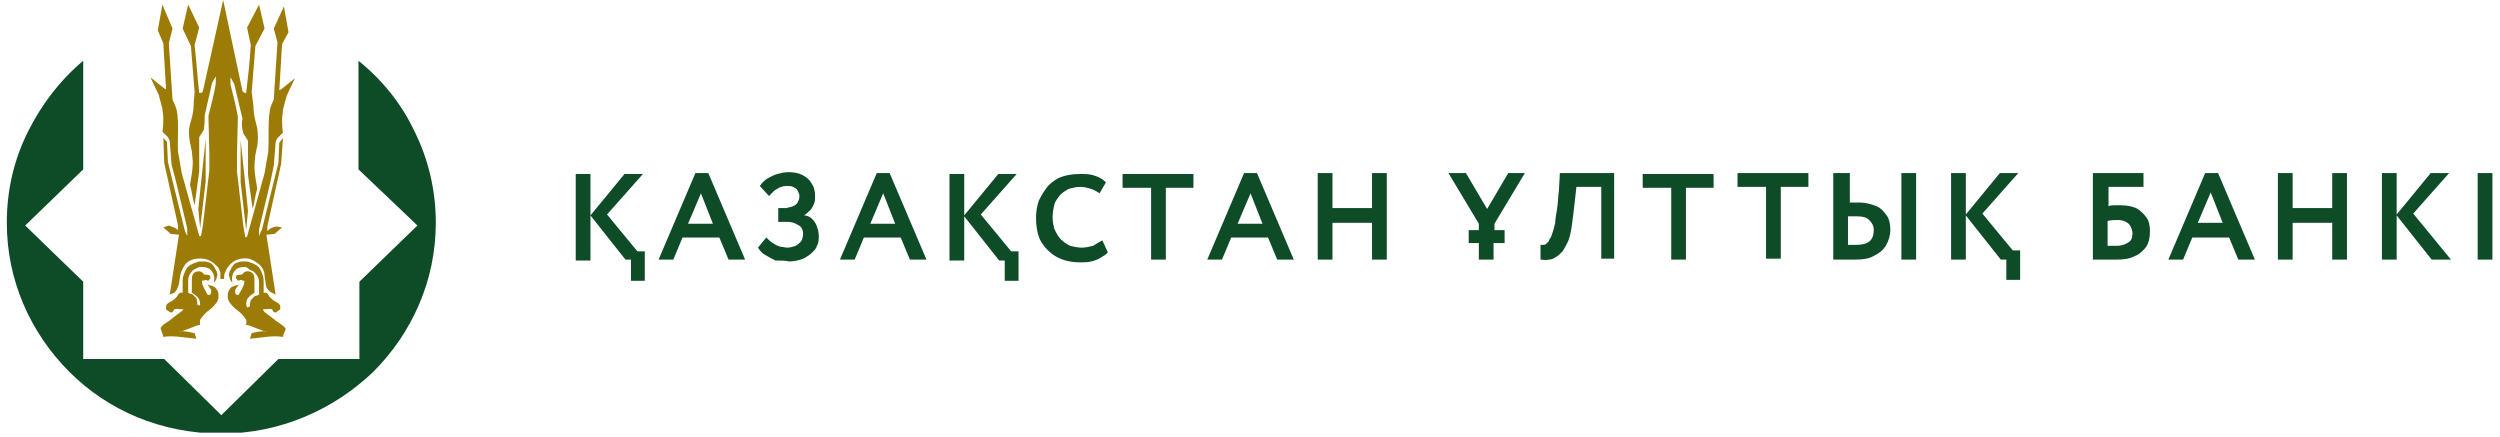 <svg width="286" height="50" viewBox="0 0 286 50" fill="none" xmlns="http://www.w3.org/2000/svg">
<g clip-path="url(#clip0_549_9)">
<path d="M41.009 6.951V19.378L47.539 25.592L47.749 25.802L41.115 32.227V41.073H31.847L25.317 47.497L25.107 47.287L18.788 41.073H9.52V32.227L2.885 25.802L3.096 25.592L9.52 19.378V6.951C6.887 9.162 4.781 11.901 3.201 15.06C1.621 18.22 0.779 21.695 0.779 25.486C0.779 32.121 3.517 38.124 7.94 42.547C12.364 46.971 18.472 49.604 25.317 49.604C32.057 49.604 38.166 46.865 42.694 42.547C47.118 38.124 49.856 32.121 49.856 25.486C49.856 21.8 49.013 18.22 47.434 15.06C45.959 11.901 43.748 9.162 41.009 6.951Z" fill="#0E4C28"/>
<path fill-rule="evenodd" clip-rule="evenodd" d="M32.373 38.545C31.215 38.335 29.846 38.651 28.582 38.756C28.687 38.545 28.687 38.335 28.793 38.124C29.003 38.019 30.162 37.808 30.583 37.914H30.267C30.056 37.808 29.109 37.492 28.898 37.387C28.687 37.282 28.372 37.176 28.161 37.176C28.161 36.86 28.266 36.65 28.055 36.439C27.845 36.123 27.634 35.913 27.529 35.807C27.318 35.597 26.792 35.281 26.476 34.859C26.16 34.544 26.055 34.227 26.055 33.912C26.055 33.701 26.055 33.49 26.16 33.28C26.476 32.753 26.476 32.858 26.686 32.753C26.897 32.648 27.108 32.648 27.318 32.542L26.897 33.174C26.897 33.596 26.897 33.49 27.002 33.701C27.108 33.701 27.108 33.806 27.318 33.701C27.529 33.28 27.845 32.858 27.95 32.332C27.95 32.227 27.95 32.227 27.95 32.121C28.055 32.016 27.74 32.227 27.634 32.016C27.529 32.016 27.213 32.121 27.213 32.121C26.897 31.7 27.002 31.805 27.002 31.595C27.108 31.384 27.318 31.489 27.74 31.384C27.95 30.963 28.477 30.963 28.793 31.173C29.003 31.279 29.109 31.595 29.109 31.911V32.121V33.49C28.793 33.701 28.582 33.806 28.266 34.227C28.266 34.333 28.161 34.544 28.161 34.859L28.266 35.175L28.582 35.07C28.582 34.859 28.582 34.754 28.687 34.333C28.898 34.122 28.793 34.227 29.003 34.017C29.003 33.912 29.319 33.806 29.425 33.806L29.635 33.701C29.635 33.28 29.635 32.858 29.635 32.332C29.635 31.911 29.53 31.595 29.214 31.279C29.109 31.068 28.793 30.963 28.582 30.857C28.161 30.541 28.161 30.541 27.95 30.541C27.74 30.541 27.634 30.541 27.318 30.647C27.002 30.752 26.897 30.963 26.792 31.068C26.686 31.279 26.581 31.384 26.581 31.595C26.476 31.805 26.581 32.121 26.581 32.332C26.37 32.121 26.265 31.911 26.265 31.7C26.16 31.489 26.16 31.489 26.265 31.068C26.476 30.647 26.476 30.647 26.686 30.331C26.897 30.12 26.897 30.12 27.213 30.015C27.424 29.91 27.634 29.91 27.95 29.91C28.161 29.91 28.372 29.91 28.582 30.015C28.898 30.12 28.898 30.12 29.109 30.226C29.319 30.331 29.53 30.436 29.741 30.752C29.846 30.963 29.951 31.173 30.056 31.489C30.162 31.805 30.162 32.016 30.162 32.332V33.49C30.267 33.49 30.372 33.49 30.478 33.49L30.688 33.701L30.794 33.912L31.11 34.227C31.426 34.544 31.847 34.544 32.057 34.965C32.057 35.07 32.057 35.175 32.057 35.386L31.636 35.702C31.531 35.702 31.531 35.807 31.32 35.702C31.215 35.597 31.215 35.491 31.11 35.386C30.794 35.281 30.478 35.386 30.056 35.386L30.267 35.702C30.372 35.807 30.583 35.913 30.688 36.018L31.11 36.334L31.636 36.755C31.952 36.966 32.479 37.282 32.584 37.492L32.689 37.598C32.689 37.703 32.373 38.335 32.373 38.545ZM31.531 33.701L30.478 26.855L31.426 26.75L32.268 26.013L31.636 25.908C31.11 26.013 30.899 26.118 30.583 26.434V25.908L32.163 18.746L32.373 15.797L31.952 16.324L31.847 18.641L29.951 26.329C29.846 26.434 29.635 26.961 29.635 27.066V26.224L30.899 20.958L31.32 18.957L31.531 16.324C31.531 16.113 31.636 16.008 31.742 15.797L32.373 15.165C32.268 14.639 32.268 14.112 32.268 13.586C32.268 13.27 32.373 12.954 32.373 12.533L32.795 10.953L33.743 8.952L32.163 10.216L31.952 10.321L32.268 5.055L33.005 3.686L32.479 0.737L31.32 3.265L31.742 4.845L31.32 11.374C31.215 11.69 31.11 11.795 31.004 12.111C30.583 13.27 30.794 16.008 30.688 17.377L30.267 19.799L28.266 27.066C28.161 27.171 28.055 27.171 28.055 27.066L27.845 25.908L27.108 19.589V17.588L27.213 13.375C27.002 12.111 26.686 10.953 26.37 9.689V8.846C26.476 8.952 26.686 9.478 26.792 9.584L27.74 13.586C27.634 14.112 27.634 14.534 27.845 15.271C28.055 15.587 28.161 15.797 28.372 16.113V17.482C28.372 18.22 28.372 19.273 28.372 20.01L28.898 23.907C29.109 23.275 29.214 22.222 29.425 21.59C29.319 20.747 29.109 20.115 29.109 18.852L29.214 17.693C29.319 17.377 29.319 17.061 29.425 16.745C29.53 16.113 29.53 15.376 29.425 14.639C29.214 13.796 29.003 13.164 29.003 12.217L28.793 10.531L29.214 5.266L30.267 3.265L29.635 0.527L28.266 3.159L28.687 5.16C28.582 7.056 28.372 8.847 28.161 10.637C27.95 10.637 27.95 10.637 27.74 10.426L25.528 0L23.211 10.426C23.106 10.637 23 10.637 22.79 10.637C22.579 8.847 22.474 6.951 22.263 5.16L22.79 3.159L21.526 0.527L20.894 3.265L21.842 5.266L22.263 10.531L22.158 11.795C22.158 12.848 21.947 13.48 21.737 14.218C21.526 14.955 21.631 15.692 21.737 16.324C21.842 16.64 21.842 16.956 21.947 17.272L22.052 18.43C22.052 19.694 21.842 20.326 21.737 21.168C21.947 21.8 22.052 22.853 22.263 23.485L22.79 19.589C22.79 18.852 22.79 17.798 22.79 17.061V15.692C23 15.376 23.106 15.165 23.316 14.85C23.422 14.112 23.422 13.796 23.422 13.164L24.264 9.478C24.369 9.373 24.58 8.847 24.685 8.741V9.584C24.475 10.848 24.159 12.006 23.843 13.27L23.948 17.482V19.483L23.211 25.802L23 26.961C22.895 27.066 22.79 27.066 22.79 26.961L20.789 19.799L20.367 17.377C20.262 16.008 20.578 13.27 20.052 12.111C19.946 11.795 19.841 11.69 19.736 11.374L19.314 4.95L19.736 3.265L18.577 0.527L18.051 3.475L18.683 4.95L18.998 10.216L18.788 10.11L17.208 8.846L18.156 10.848L18.577 12.427C18.577 12.743 18.683 13.059 18.683 13.48C18.683 14.007 18.683 14.534 18.577 15.06L19.209 15.692C19.314 15.903 19.42 16.008 19.42 16.219L19.63 18.852L20.157 20.852L21.421 26.118V26.961C21.315 26.855 21.105 26.329 21.105 26.224L19.209 18.535L19.104 16.219L18.683 15.797L18.788 18.641L20.367 25.802V26.329C20.052 26.013 19.841 26.013 19.314 25.802L18.683 26.013L19.525 26.75L20.473 26.855L19.42 33.701L19.946 33.49C20.157 33.28 20.367 32.964 20.473 32.437C20.578 31.911 20.578 31.279 20.894 30.752C21.21 30.015 21.737 29.699 22.474 29.594C23.632 29.488 24.264 29.804 25.001 30.647L25.212 31.173C25.212 31.489 25.212 31.7 25.212 31.911H25.423H25.633C25.633 31.7 25.633 31.384 25.739 31.173C26.16 30.12 27.108 29.383 28.477 29.594C29.425 29.91 30.267 30.541 30.267 31.595C30.372 32.016 30.372 32.542 30.478 32.858C30.583 33.069 30.688 33.174 30.899 33.385L31.531 33.701ZM23.527 15.903V20.747L22.895 26.118L22.684 23.907L23.527 15.903ZM27.529 16.008V20.852L28.161 26.329L28.372 24.117L27.529 16.008ZM18.683 38.545C19.841 38.335 21.21 38.651 22.474 38.756C22.369 38.545 22.369 38.335 22.263 38.124C21.947 38.019 20.894 37.808 20.473 37.914H20.789C20.999 37.808 21.947 37.492 22.158 37.387C22.369 37.282 22.684 37.176 22.895 37.176C22.895 36.86 22.79 36.65 23 36.439C23.211 36.123 23.422 35.913 23.527 35.807C23.738 35.597 24.264 35.281 24.58 34.859C24.896 34.544 25.001 34.227 25.001 33.912C25.001 33.701 25.001 33.49 24.896 33.28C24.58 32.753 24.58 32.858 24.369 32.753C24.159 32.648 23.948 32.648 23.738 32.542L24.159 33.174C24.159 33.596 24.159 33.49 24.053 33.701C23.948 33.701 23.948 33.806 23.738 33.701C23.527 33.28 23.211 32.858 23.106 32.332C23.106 32.227 23.106 32.227 23.106 32.121C23 32.016 23.316 32.227 23.422 32.016C23.527 32.016 23.843 32.121 23.843 32.121C24.159 31.7 24.053 31.805 24.053 31.595C23.948 31.384 23.738 31.489 23.316 31.384C23.106 30.963 22.579 30.963 22.263 31.173C22.052 31.279 21.947 31.595 21.947 31.911V32.121V33.49C22.263 33.701 22.474 33.806 22.79 34.227C22.79 34.333 22.895 34.544 22.895 34.859V34.965L22.579 34.859C22.579 34.649 22.579 34.544 22.474 34.122C22.263 33.912 22.369 34.017 22.158 33.806C22.158 33.701 21.842 33.596 21.737 33.596L21.526 33.49C21.526 33.069 21.526 32.648 21.526 32.121C21.526 31.7 21.631 31.384 21.947 31.068C22.052 30.857 22.369 30.752 22.579 30.647C22.79 30.541 22.895 30.541 23.106 30.541C23.316 30.541 23.422 30.541 23.738 30.647C24.053 30.752 24.159 30.963 24.264 31.068C24.369 31.279 24.475 31.384 24.475 31.595C24.58 31.805 24.475 32.121 24.475 32.332C24.685 32.121 24.791 31.911 24.791 31.7C24.896 31.489 24.896 31.489 24.791 31.068C24.58 30.647 24.58 30.647 24.369 30.331C24.159 30.12 24.159 30.12 23.843 30.015C23.632 29.91 23.422 29.91 23.106 29.91C22.895 29.91 22.684 29.91 22.474 30.015C22.158 30.12 22.158 30.12 21.947 30.226C21.737 30.331 21.526 30.436 21.315 30.752C21.21 30.963 21.105 31.173 20.999 31.489C20.894 31.805 20.894 32.016 20.894 32.332V33.49C20.789 33.49 20.683 33.49 20.578 33.49L20.367 33.701L20.262 33.912L19.946 34.227C19.63 34.544 19.209 34.544 18.998 34.965C18.998 35.07 18.998 35.175 18.998 35.386L19.42 35.702C19.525 35.702 19.525 35.807 19.736 35.702C19.841 35.597 19.841 35.491 19.946 35.386C20.262 35.281 20.578 35.386 20.999 35.386L20.789 35.597C20.683 35.702 20.473 35.807 20.367 35.913L19.946 36.228L19.42 36.65C19.104 36.86 18.577 37.176 18.472 37.387L18.366 37.492C18.366 37.703 18.683 38.335 18.683 38.545Z" fill="#9C7C07"/>
<path fill-rule="evenodd" clip-rule="evenodd" d="M81.556 25.592H78.712L80.187 22.116L81.556 25.592ZM77.027 29.699L78.08 27.171H82.293L83.346 29.699H85.242L81.029 19.799H79.555L75.342 29.699H77.027ZM90.297 29.91C90.718 29.91 91.245 29.804 91.561 29.699C91.982 29.594 92.298 29.383 92.719 29.067C93.035 28.751 93.351 28.541 93.456 28.119C93.667 27.803 93.667 27.382 93.667 26.961C93.667 26.54 93.562 26.224 93.456 25.908C93.351 25.592 93.141 25.276 92.93 25.065C92.719 24.854 92.403 24.644 91.982 24.644C92.298 24.433 92.509 24.223 92.719 24.012C92.93 23.801 93.035 23.485 93.141 23.275C93.246 22.959 93.246 22.748 93.246 22.432C93.246 21.906 93.141 21.379 92.825 20.958C92.614 20.537 92.193 20.221 91.771 20.01C91.35 19.799 90.823 19.694 90.192 19.694C89.77 19.694 89.349 19.799 88.928 19.905C88.507 20.01 88.191 20.221 87.769 20.431C87.453 20.642 87.138 20.958 86.927 21.274L87.98 22.432C88.296 22.116 88.507 21.8 88.928 21.59C89.244 21.379 89.665 21.274 89.981 21.274C90.297 21.274 90.508 21.274 90.718 21.379C90.929 21.484 91.139 21.59 91.245 21.8C91.35 22.011 91.455 22.222 91.455 22.432C91.455 22.748 91.35 22.959 91.245 23.169C91.139 23.38 90.929 23.485 90.718 23.591C90.508 23.696 90.297 23.696 89.981 23.801H89.033V25.381H90.086C90.508 25.381 90.823 25.486 91.034 25.592C91.245 25.697 91.455 25.802 91.666 26.013C91.771 26.224 91.877 26.434 91.877 26.75C91.877 27.066 91.771 27.382 91.666 27.593C91.455 27.803 91.245 28.014 91.034 28.119C90.718 28.224 90.402 28.33 90.086 28.33C89.77 28.33 89.56 28.224 89.244 28.224C88.928 28.119 88.717 28.014 88.401 27.803C88.085 27.593 87.875 27.382 87.664 27.171L86.716 28.33C86.927 28.646 87.138 28.962 87.559 29.172C87.875 29.383 88.296 29.594 88.717 29.804C89.349 29.804 89.77 29.804 90.297 29.91ZM102.408 25.592H99.565L101.039 22.116L102.408 25.592ZM97.774 29.699L98.828 27.171H103.04L104.093 29.699H105.989L101.776 19.799H100.302L96.089 29.699H97.774ZM126.104 27.487C125.788 27.698 125.367 27.909 125.051 28.119C124.63 28.224 124.209 28.33 123.787 28.33C123.261 28.33 122.839 28.224 122.418 28.119C121.997 27.909 121.681 27.698 121.365 27.382C121.049 27.066 120.838 26.645 120.628 26.224C120.522 25.802 120.417 25.381 120.417 24.854C120.417 24.328 120.522 23.801 120.628 23.38C120.733 22.959 121.049 22.643 121.26 22.327C121.576 22.011 121.892 21.8 122.313 21.59C122.734 21.484 123.155 21.379 123.577 21.379C123.998 21.379 124.419 21.484 124.735 21.59C125.156 21.695 125.472 21.906 125.788 22.116L126.525 20.852C126.21 20.537 125.683 20.221 125.262 20.115C124.735 19.905 124.209 19.905 123.577 19.905C122.734 19.905 122.102 20.01 121.47 20.221C120.838 20.431 120.312 20.852 119.891 21.274C119.469 21.8 119.153 22.327 118.837 22.959C118.627 23.591 118.521 24.223 118.521 24.96C118.521 25.697 118.627 26.434 118.837 27.066C119.048 27.698 119.469 28.224 119.891 28.646C120.838 29.594 122.102 30.015 123.577 30.015C123.998 30.015 124.419 30.015 124.84 29.91C125.262 29.804 125.578 29.699 125.894 29.488C126.21 29.278 126.525 29.172 126.736 28.856L126.104 27.487ZM131.686 21.484V29.699H133.371V21.484H136.53V19.905H128.421V21.484H131.686ZM144.429 25.592H141.586L143.06 22.116L144.429 25.592ZM139.795 29.699L140.848 27.171H145.061L146.114 29.699H148.01L143.797 19.799H142.323L138.11 29.699H139.795ZM158.647 29.699V19.799H156.962V23.801H152.433V19.799H150.748V29.699H152.433V25.486H156.962V29.699H158.647ZM184.66 29.699V19.799H178.446L178.341 21.8C178.235 22.538 178.235 23.275 178.13 23.907C178.025 24.538 177.919 25.065 177.919 25.486C177.814 25.908 177.709 26.329 177.603 26.645C177.498 26.855 177.498 27.066 177.393 27.171C177.287 27.382 177.182 27.487 177.182 27.593C177.077 27.698 176.972 27.803 176.866 27.909C176.761 28.014 176.656 28.014 176.55 28.014C176.445 28.014 176.34 28.014 176.234 28.014V29.699C176.55 29.699 176.866 29.804 177.182 29.699C177.498 29.699 177.709 29.594 178.025 29.383C178.235 29.278 178.551 28.962 178.762 28.751C178.973 28.435 179.183 28.014 179.394 27.593C179.604 27.066 179.71 26.54 179.815 25.802C179.92 25.065 180.026 24.223 180.131 23.275L180.342 21.379H183.185V29.594H184.66V29.699ZM202.037 21.379V29.594H203.722V21.379H206.881V19.799H198.772V21.379H202.037ZM209.725 19.799V29.699C209.83 29.699 209.935 29.699 210.146 29.699C210.357 29.699 210.567 29.699 210.883 29.699C211.199 29.699 211.41 29.699 211.62 29.699C211.831 29.699 212.042 29.699 212.252 29.699C213.095 29.699 213.832 29.594 214.359 29.278C214.99 28.962 215.412 28.646 215.728 28.119C216.044 27.593 216.254 26.961 216.254 26.329C216.254 25.697 216.149 25.065 215.833 24.644C215.517 24.223 215.201 23.801 214.674 23.591C214.148 23.38 213.516 23.169 212.673 23.169C212.463 23.169 212.358 23.169 212.147 23.169C211.936 23.169 211.831 23.169 211.62 23.169V19.799H209.725ZM212.463 24.749C213.095 24.749 213.516 24.854 213.832 25.17C214.148 25.486 214.359 25.802 214.359 26.329C214.359 27.487 213.727 28.014 212.358 28.014C212.252 28.014 212.147 28.014 212.042 28.014C211.936 28.014 211.831 28.014 211.726 28.014C211.62 28.014 211.515 28.014 211.41 28.014V24.749C211.62 24.749 211.831 24.749 211.936 24.749C212.147 24.749 212.358 24.749 212.463 24.749ZM219.203 29.699V19.799H217.518V29.699H219.203ZM242.267 25.17C242.688 25.17 243.004 25.276 243.215 25.381C243.426 25.486 243.636 25.697 243.742 25.908C243.847 26.118 243.952 26.434 243.952 26.645C243.952 27.171 243.847 27.487 243.531 27.698C243.215 27.909 242.794 28.119 242.162 28.119C242.056 28.119 241.951 28.119 241.741 28.119C241.53 28.119 241.319 28.119 241.109 28.119V25.276C241.53 25.17 241.951 25.17 242.267 25.17ZM239.424 29.699C239.529 29.699 239.634 29.699 239.845 29.699C240.055 29.699 240.266 29.699 240.582 29.699C240.898 29.699 241.109 29.699 241.425 29.699C241.635 29.699 241.951 29.699 242.162 29.699C243.004 29.699 243.636 29.594 244.268 29.278C244.795 29.067 245.216 28.646 245.532 28.224C245.848 27.698 245.953 27.171 245.953 26.434C245.953 25.802 245.848 25.276 245.532 24.854C245.216 24.433 244.9 24.117 244.373 23.801C243.847 23.591 243.32 23.485 242.583 23.485C242.372 23.485 242.056 23.485 241.846 23.485C241.635 23.485 241.425 23.485 241.214 23.591V21.379H245.216V19.799H239.424V29.699ZM254.273 25.486H251.43L252.904 22.011L254.273 25.486ZM249.745 29.699L250.798 27.171H255.01L256.063 29.699H257.959L253.747 19.799H252.272L248.059 29.699H249.745ZM268.491 29.699V19.799H266.806V23.801H262.277V19.799H260.592V29.699H262.277V25.486H266.806V29.699H268.491ZM274.178 29.699V24.644L278.18 29.699H280.391L276.073 24.433L280.181 19.799H278.074L274.178 24.538V19.799H272.493V29.699H274.178ZM285.131 29.699V19.799H283.445V29.699H285.131ZM172.127 27.803V26.329H170.969V25.592L174.444 19.799H172.548L170.126 23.907L167.704 19.799H165.703L169.178 25.592V26.329H168.02V27.803H169.178V29.699H170.863V27.803H172.127ZM229.524 32.016H231.104V28.646H230.261L226.786 24.433L230.893 19.799H228.787L224.89 24.538V19.799H223.205V29.699H224.89V24.644L228.892 29.699H229.524V32.016ZM114.941 32.121H116.52V28.751H115.678L112.203 24.538L116.31 19.905H114.204L110.307 24.644V19.905H108.622V29.804H110.307V24.749L114.309 29.804H114.941V32.121ZM191.189 21.484V29.699H192.874V21.484H196.034V19.905H187.924V21.484H191.189ZM67.549 29.699V24.644L71.551 29.699H72.183V32.121H73.762V28.751H72.92L69.445 24.538L73.552 19.905H71.445L67.549 24.644V19.905H65.864V29.804H67.549V29.699Z" fill="#0E4C28"/>
</g>
<defs>
<clipPath id="clip0_549_9">
<rect width="284.352" height="49.498" fill="white" transform="translate(0.779)"/>
</clipPath>
</defs>
</svg>
